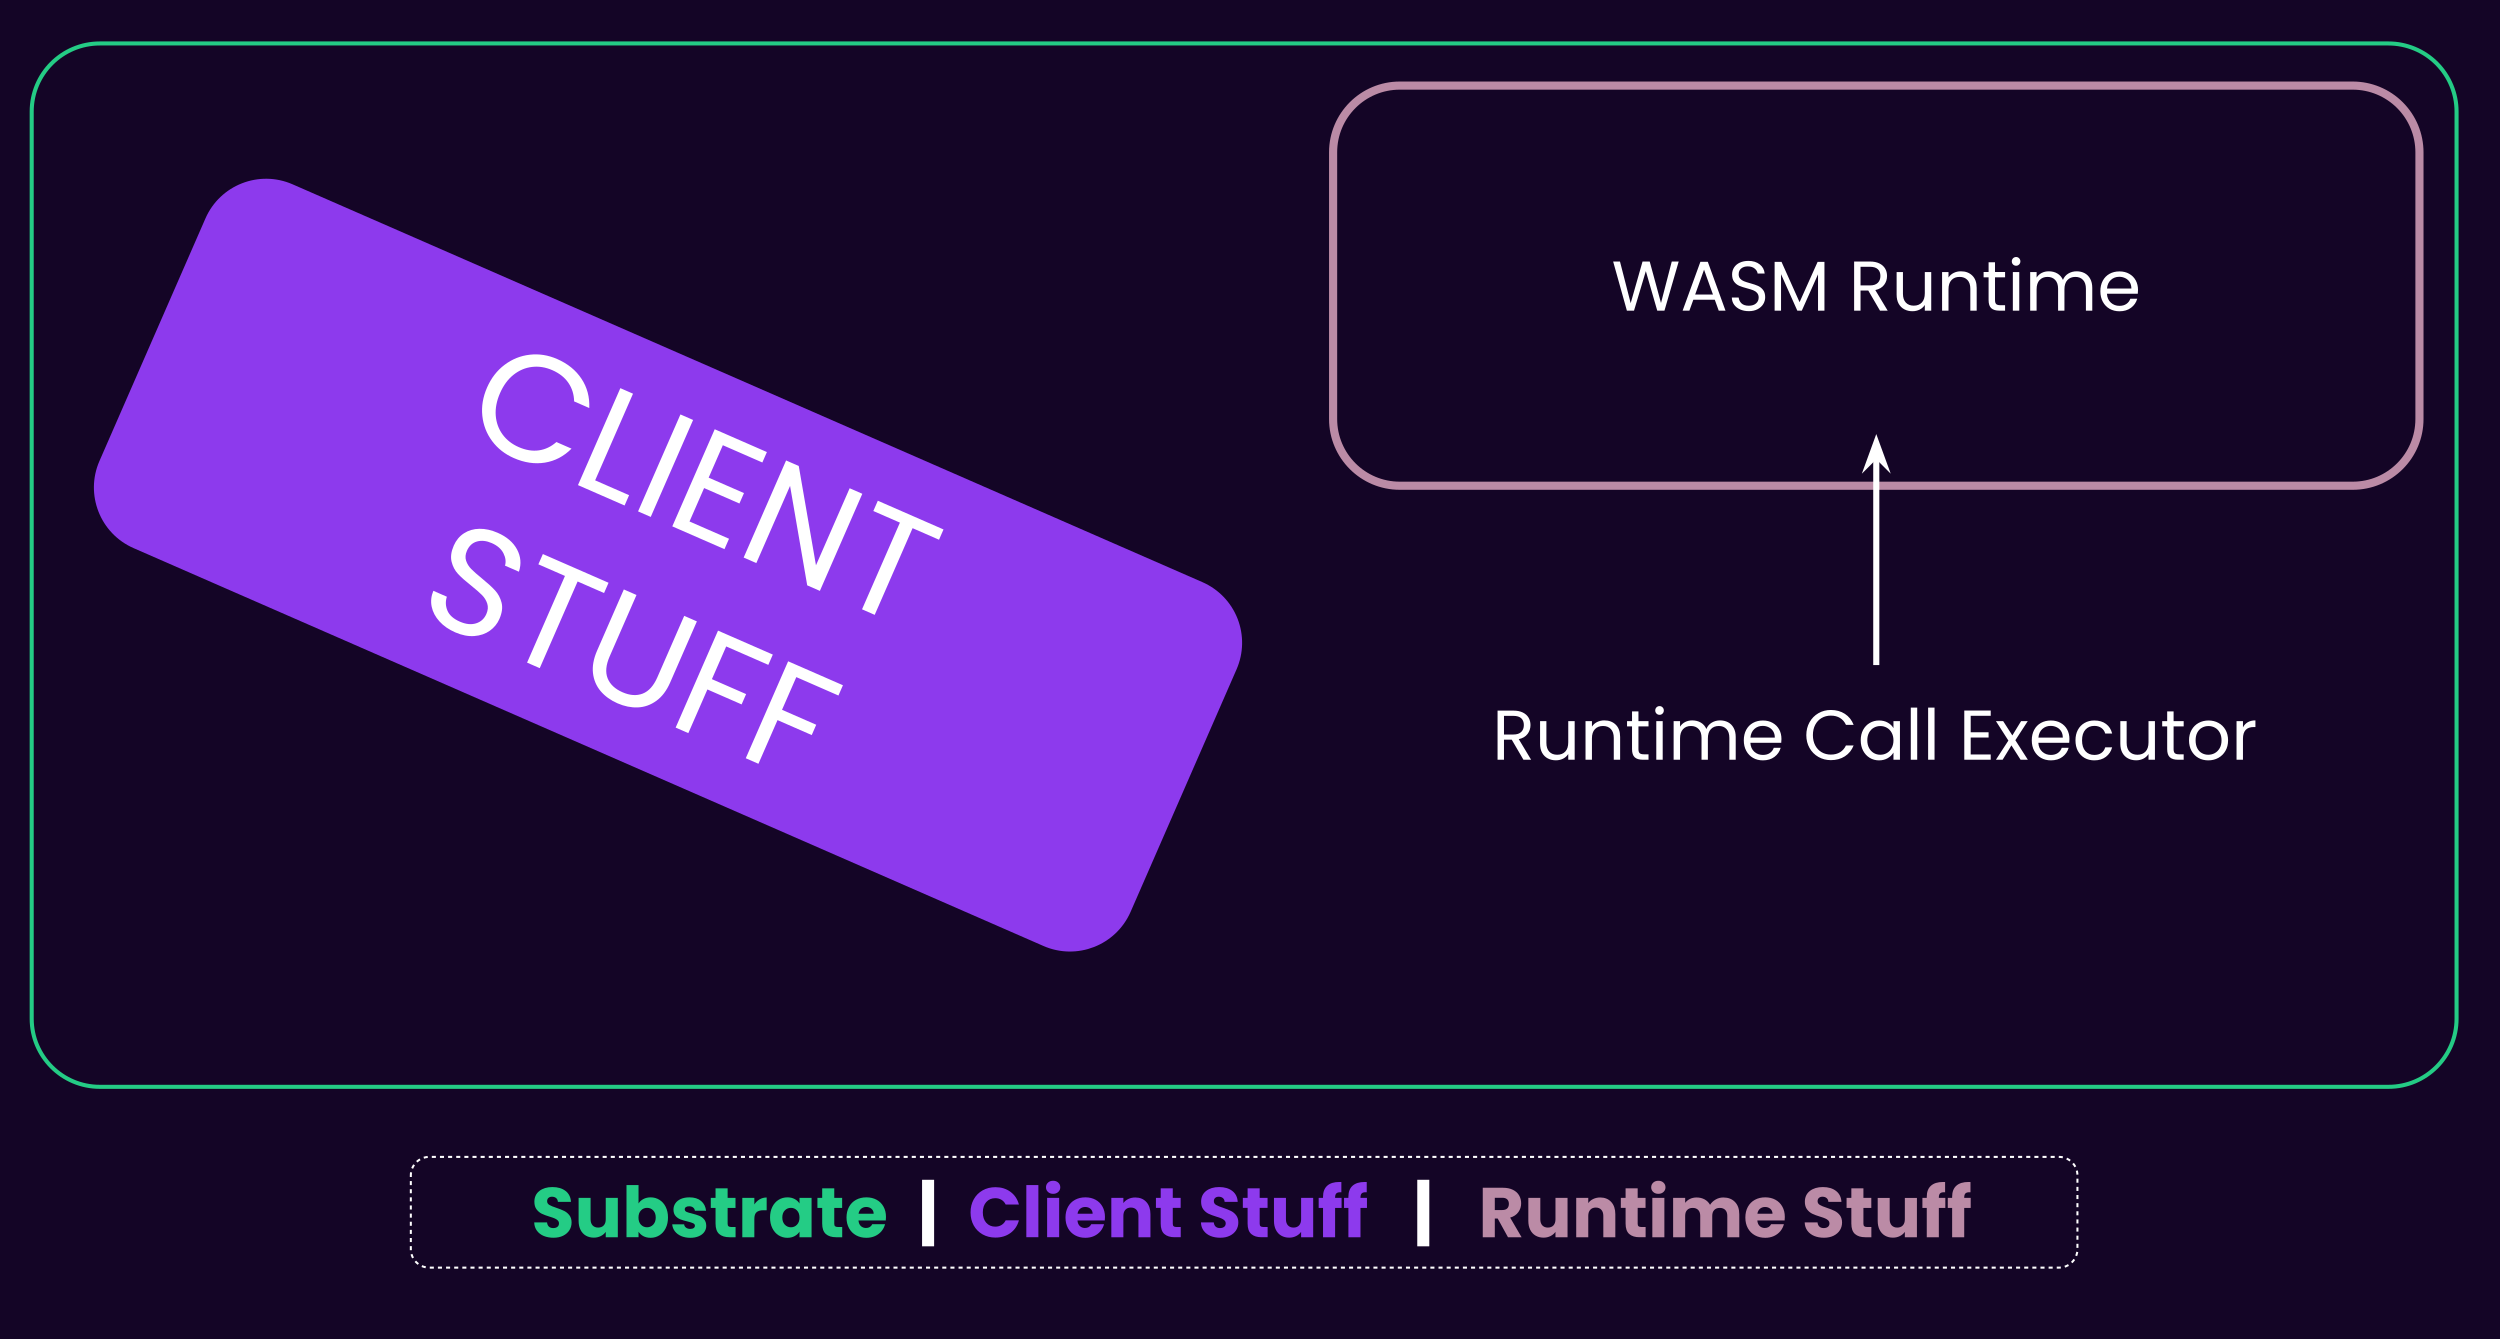 <svg version="1.1" viewBox="0.0 0.0 1229.289 658.491" fill="none" stroke="none" stroke-linecap="square" stroke-miterlimit="10" xmlns:xlink="http://www.w3.org/1999/xlink" xmlns="http://www.w3.org/2000/svg"><rect x="0.0" y="0.0" width="1229.289" height="658.491" fill="#333333" stroke="none"/><clipPath id="p.0"><path d="m0 0l1229.289 0l0 658.491l-1229.289 0l0 -658.491z" clip-rule="nonzero"/></clipPath><g clip-path="url(#p.0)"><path fill="#140526" d="m0 0l1229.289 0l0 658.491l-1229.289 0z" fill-rule="evenodd"/><path fill="#000000" fill-opacity="0.0" d="m15.585 54.861l0 0c0 -18.497 14.995 -33.491 33.491 -33.491l1125.364 0c8.882 0 17.401 3.529 23.682 9.809c6.281 6.281 9.809 14.799 9.809 23.682l0 446.057c0 18.497 -14.995 33.491 -33.491 33.491l-1125.364 0c-18.497 0 -33.491 -14.995 -33.491 -33.491z" fill-rule="evenodd"/><path stroke="#24cc85" stroke-width="2.0" stroke-linejoin="round" stroke-linecap="butt" d="m15.585 54.861l0 0c0 -18.497 14.995 -33.491 33.491 -33.491l1125.364 0c8.882 0 17.401 3.529 23.682 9.809c6.281 6.281 9.809 14.799 9.809 23.682l0 446.057c0 18.497 -14.995 33.491 -33.491 33.491l-1125.364 0c-18.497 0 -33.491 -14.995 -33.491 -33.491z" fill-rule="evenodd"/><path fill="#000000" fill-opacity="0.0" d="m655.509 74.883l0 0c0 -18.111 14.682 -32.793 32.793 -32.793l468.587 0c8.697 0 17.038 3.455 23.188 9.605c6.15 6.15 9.605 14.491 9.605 23.188l0 131.169c0 18.111 -14.682 32.793 -32.793 32.793l-468.587 0c-18.111 0 -32.793 -14.682 -32.793 -32.793z" fill-rule="evenodd"/><path stroke="#bb8ba6" stroke-width="4.0" stroke-linejoin="round" stroke-linecap="butt" d="m655.509 74.883l0 0c0 -18.111 14.682 -32.793 32.793 -32.793l468.587 0c8.697 0 17.038 3.455 23.188 9.605c6.15 6.15 9.605 14.491 9.605 23.188l0 131.169c0 18.111 -14.682 32.793 -32.793 32.793l-468.587 0c-18.111 0 -32.793 -14.682 -32.793 -32.793z" fill-rule="evenodd"/><path fill="#ffffff" d="m825.441 128.591l-7.0 24.156l-3.547 0l-5.609 -19.438l-5.812 19.438l-3.5 0.031l-6.766 -24.188l3.359 0l5.266 20.484l5.828 -20.484l3.531 0l5.547 20.406l5.297 -20.406l3.406 0zm17.746 18.781l-10.547 0l-1.938 5.375l-3.328 0l8.734 -24.016l3.641 0l8.703 24.016l-3.328 0l-1.938 -5.375zm-0.906 -2.562l-4.375 -12.203l-4.359 12.203l8.734 0zm17.64 8.188q-2.391 0 -4.281 -0.844q-1.891 -0.859 -2.969 -2.359q-1.062 -1.516 -1.109 -3.5l3.375 0q0.172 1.703 1.391 2.875q1.234 1.156 3.594 1.156q2.25 0 3.547 -1.125q1.297 -1.125 1.297 -2.906q0 -1.375 -0.766 -2.234q-0.75 -0.875 -1.891 -1.328q-1.141 -0.453 -3.094 -0.969q-2.391 -0.625 -3.828 -1.25q-1.438 -0.625 -2.469 -1.953q-1.016 -1.344 -1.016 -3.594q0 -1.969 1.0 -3.484q1.016 -1.531 2.828 -2.359q1.828 -0.844 4.188 -0.844q3.391 0 5.547 1.703q2.172 1.688 2.453 4.5l-3.469 0q-0.172 -1.391 -1.453 -2.438q-1.281 -1.062 -3.391 -1.062q-1.984 0 -3.234 1.031q-1.234 1.016 -1.234 2.859q0 1.312 0.734 2.141q0.75 0.828 1.844 1.266q1.094 0.438 3.062 0.984q2.391 0.656 3.844 1.297q1.453 0.641 2.5 1.984q1.047 1.328 1.047 3.625q0 1.766 -0.938 3.328q-0.938 1.547 -2.781 2.531q-1.828 0.969 -4.328 0.969zm37.187 -24.234l0 23.984l-3.156 0l0 -17.875l-7.969 17.875l-2.219 0l-8.0 -17.922l0 17.922l-3.156 0l0 -23.984l3.391 0l8.875 19.828l8.875 -19.828l3.359 0zm27.311 23.984l-5.75 -9.875l-3.812 0l0 9.875l-3.156 0l0 -24.156l7.797 0q2.734 0 4.625 0.938q1.891 0.938 2.828 2.531q0.938 1.594 0.938 3.641q0 2.484 -1.453 4.391q-1.438 1.906 -4.312 2.531l6.078 10.125l-3.781 0zm-9.562 -12.406l4.641 0q2.562 0 3.844 -1.266q1.281 -1.266 1.281 -3.375q0 -2.156 -1.266 -3.328q-1.266 -1.188 -3.859 -1.188l-4.641 0l0 9.156zm34.759 -6.578l0 18.984l-3.156 0l0 -2.812q-0.906 1.453 -2.516 2.281q-1.609 0.812 -3.547 0.812q-2.219 0 -3.984 -0.922q-1.766 -0.922 -2.797 -2.75q-1.016 -1.844 -1.016 -4.469l0 -11.125l3.109 0l0 10.703q0 2.812 1.422 4.328q1.422 1.5 3.891 1.5q2.531 0 3.984 -1.562q1.453 -1.562 1.453 -4.547l0 -10.422l3.156 0zm14.586 -0.359q3.469 0 5.609 2.109q2.156 2.094 2.156 6.047l0 11.188l-3.125 0l0 -10.75q0 -2.828 -1.422 -4.328q-1.422 -1.516 -3.875 -1.516q-2.5 0 -3.969 1.562q-1.469 1.547 -1.469 4.531l0 10.5l-3.156 0l0 -18.984l3.156 0l0 2.703q0.938 -1.469 2.547 -2.266q1.609 -0.797 3.547 -0.797zm16.774 2.953l0 11.188q0 1.391 0.578 1.969q0.594 0.562 2.062 0.562l2.312 0l0 2.672l-2.844 0q-2.625 0 -3.953 -1.203q-1.312 -1.219 -1.312 -4.0l0 -11.188l-2.453 0l0 -2.594l2.453 0l0 -4.797l3.156 0l0 4.797l4.953 0l0 2.594l-4.953 0zm10.396 -5.688q-0.906 0 -1.531 -0.625q-0.609 -0.625 -0.609 -1.516q0 -0.906 0.609 -1.531q0.625 -0.625 1.531 -0.625q0.859 0 1.469 0.625q0.609 0.625 0.609 1.531q0 0.891 -0.609 1.516q-0.609 0.625 -1.469 0.625zm1.531 3.094l0 18.984l-3.156 0l0 -18.984l3.156 0zm28.197 -0.359q2.219 0 3.953 0.922q1.734 0.922 2.734 2.766q1.016 1.828 1.016 4.469l0 11.188l-3.125 0l0 -10.75q0 -2.828 -1.406 -4.328q-1.391 -1.516 -3.781 -1.516q-2.469 0 -3.922 1.578q-1.453 1.562 -1.453 4.547l0 10.469l-3.125 0l0 -10.75q0 -2.828 -1.406 -4.328q-1.406 -1.516 -3.797 -1.516q-2.453 0 -3.906 1.578q-1.453 1.562 -1.453 4.547l0 10.469l-3.156 0l0 -18.984l3.156 0l0 2.734q0.938 -1.5 2.5 -2.297q1.578 -0.797 3.484 -0.797q2.391 0 4.219 1.078q1.844 1.078 2.75 3.156q0.797 -2.016 2.625 -3.125q1.844 -1.109 4.094 -1.109zm30.196 9.125q0 0.891 -0.109 1.906l-15.172 0q0.172 2.797 1.922 4.375q1.75 1.578 4.234 1.578q2.047 0 3.422 -0.953q1.375 -0.953 1.922 -2.547l3.391 0q-0.75 2.734 -3.047 4.453q-2.281 1.719 -5.688 1.719q-2.703 0 -4.828 -1.203q-2.125 -1.219 -3.344 -3.453q-1.219 -2.234 -1.219 -5.188q0 -2.938 1.172 -5.156q1.188 -2.219 3.312 -3.406q2.141 -1.203 4.906 -1.203q2.703 0 4.781 1.172q2.094 1.172 3.219 3.234q1.125 2.062 1.125 4.672zm-3.266 -0.656q0 -1.812 -0.797 -3.109q-0.797 -1.297 -2.172 -1.969q-1.359 -0.688 -3.016 -0.688q-2.391 0 -4.078 1.531q-1.688 1.531 -1.922 4.234l11.984 0z" fill-rule="nonzero"/><path fill="#000000" fill-opacity="0.0" d="m657.365 343.142l0 0c0 -5.013 4.064 -9.076 9.076 -9.076l510.824 0c2.407 0 4.716 0.956 6.418 2.658c1.702 1.702 2.658 4.011 2.658 6.418l0 36.304c0 5.013 -4.064 9.076 -9.076 9.076l-510.824 0c-5.013 0 -9.076 -4.064 -9.076 -9.076z" fill-rule="evenodd"/><path fill="#ffffff" d="m749.095 373.574l-5.75 -9.875l-3.812 0l0 9.875l-3.156 0l0 -24.156l7.797 0q2.734 0 4.625 0.938q1.891 0.938 2.828 2.531q0.938 1.594 0.938 3.641q0 2.484 -1.453 4.391q-1.438 1.906 -4.312 2.531l6.078 10.125l-3.781 0zm-9.562 -12.406l4.641 0q2.562 0 3.844 -1.266q1.281 -1.266 1.281 -3.375q0 -2.156 -1.266 -3.328q-1.266 -1.188 -3.859 -1.188l-4.641 0l0 9.156zm34.759 -6.578l0 18.984l-3.156 0l0 -2.812q-0.906 1.453 -2.516 2.281q-1.609 0.812 -3.547 0.812q-2.219 0 -3.984 -0.922q-1.766 -0.922 -2.797 -2.75q-1.016 -1.844 -1.016 -4.469l0 -11.125l3.109 0l0 10.703q0 2.812 1.422 4.328q1.422 1.5 3.891 1.5q2.531 0 3.984 -1.562q1.453 -1.562 1.453 -4.547l0 -10.422l3.156 0zm14.586 -0.359q3.469 0 5.609 2.109q2.156 2.094 2.156 6.047l0 11.188l-3.125 0l0 -10.75q0 -2.828 -1.422 -4.328q-1.422 -1.516 -3.875 -1.516q-2.5 0 -3.969 1.562q-1.469 1.547 -1.469 4.531l0 10.5l-3.156 0l0 -18.984l3.156 0l0 2.703q0.938 -1.469 2.547 -2.266q1.609 -0.797 3.547 -0.797zm16.774 2.953l0 11.188q0 1.391 0.578 1.969q0.594 0.562 2.062 0.562l2.312 0l0 2.672l-2.844 0q-2.625 0 -3.953 -1.203q-1.312 -1.219 -1.312 -4.0l0 -11.188l-2.453 0l0 -2.594l2.453 0l0 -4.797l3.156 0l0 4.797l4.953 0l0 2.594l-4.953 0zm10.396 -5.688q-0.906 0 -1.531 -0.625q-0.609 -0.625 -0.609 -1.516q0 -0.906 0.609 -1.531q0.625 -0.625 1.531 -0.625q0.859 0 1.469 0.625q0.609 0.625 0.609 1.531q0 0.891 -0.609 1.516q-0.609 0.625 -1.469 0.625zm1.531 3.094l0 18.984l-3.156 0l0 -18.984l3.156 0zm28.197 -0.359q2.219 0 3.953 0.922q1.734 0.922 2.734 2.766q1.016 1.828 1.016 4.469l0 11.188l-3.125 0l0 -10.75q0 -2.828 -1.406 -4.328q-1.391 -1.516 -3.781 -1.516q-2.469 0 -3.922 1.578q-1.453 1.562 -1.453 4.547l0 10.469l-3.125 0l0 -10.75q0 -2.828 -1.406 -4.328q-1.406 -1.516 -3.797 -1.516q-2.453 0 -3.906 1.578q-1.453 1.562 -1.453 4.547l0 10.469l-3.156 0l0 -18.984l3.156 0l0 2.734q0.938 -1.5 2.5 -2.297q1.578 -0.797 3.484 -0.797q2.391 0 4.219 1.078q1.844 1.078 2.75 3.156q0.797 -2.016 2.625 -3.125q1.844 -1.109 4.094 -1.109zm30.196 9.125q0 0.891 -0.109 1.906l-15.172 0q0.172 2.797 1.922 4.375q1.75 1.578 4.234 1.578q2.047 0 3.422 -0.953q1.375 -0.953 1.922 -2.547l3.391 0q-0.75 2.734 -3.047 4.453q-2.281 1.719 -5.688 1.719q-2.703 0 -4.828 -1.203q-2.125 -1.219 -3.344 -3.453q-1.219 -2.234 -1.219 -5.188q0 -2.938 1.172 -5.156q1.188 -2.219 3.312 -3.406q2.141 -1.203 4.906 -1.203q2.703 0 4.781 1.172q2.094 1.172 3.219 3.234q1.125 2.062 1.125 4.672zm-3.266 -0.656q0 -1.812 -0.797 -3.109q-0.797 -1.297 -2.172 -1.969q-1.359 -0.688 -3.016 -0.688q-2.391 0 -4.078 1.531q-1.688 1.531 -1.922 4.234l11.984 0zm15.49 -1.219q0 -3.531 1.594 -6.359q1.594 -2.828 4.344 -4.422q2.766 -1.594 6.125 -1.594q3.953 0 6.891 1.906q2.953 1.906 4.312 5.406l-3.781 0q-1.0 -2.188 -2.891 -3.359q-1.891 -1.172 -4.531 -1.172q-2.531 0 -4.547 1.172q-2.0 1.172 -3.141 3.344q-1.141 2.172 -1.141 5.078q0 2.875 1.141 5.047q1.141 2.156 3.141 3.344q2.016 1.172 4.547 1.172q2.641 0 4.531 -1.156q1.891 -1.172 2.891 -3.344l3.781 0q-1.359 3.469 -4.312 5.359q-2.938 1.875 -6.891 1.875q-3.359 0 -6.125 -1.578q-2.75 -1.578 -4.344 -4.375q-1.594 -2.812 -1.594 -6.344zm26.755 2.531q0 -2.906 1.172 -5.109q1.188 -2.203 3.25 -3.406q2.062 -1.219 4.594 -1.219q2.5 0 4.328 1.078q1.844 1.062 2.75 2.688l0 -3.453l3.188 0l0 18.984l-3.188 0l0 -3.531q-0.938 1.656 -2.797 2.75q-1.859 1.094 -4.312 1.094q-2.531 0 -4.578 -1.25q-2.047 -1.25 -3.234 -3.5q-1.172 -2.25 -1.172 -5.125zm16.094 0.031q0 -2.141 -0.875 -3.734q-0.859 -1.609 -2.344 -2.453q-1.469 -0.844 -3.234 -0.844q-1.766 0 -3.219 0.828q-1.453 0.828 -2.328 2.422q-0.859 1.594 -0.859 3.75q0 2.188 0.859 3.797q0.875 1.609 2.328 2.469q1.453 0.844 3.219 0.844q1.766 0 3.234 -0.844q1.484 -0.859 2.344 -2.469q0.875 -1.609 0.875 -3.766zm11.678 -16.109l0 25.641l-3.156 0l0 -25.641l3.156 0zm8.525 0l0 25.641l-3.156 0l0 -25.641l3.156 0zm17.779 4.047l0 8.078l8.797 0l0 2.594l-8.797 0l0 8.328l9.844 0l0 2.594l-13.0 0l0 -24.188l13.0 0l0 2.594l-9.844 0zm24.529 21.594l-4.5 -7.062l-4.328 7.062l-3.297 0l6.125 -9.422l-6.125 -9.562l3.562 0l4.516 7.031l4.297 -7.031l3.281 0l-6.094 9.391l6.141 9.594l-3.578 0zm24.022 -10.219q0 0.891 -0.109 1.906l-15.172 0q0.172 2.797 1.922 4.375q1.75 1.578 4.234 1.578q2.047 0 3.422 -0.953q1.375 -0.953 1.922 -2.547l3.391 0q-0.75 2.734 -3.047 4.453q-2.281 1.719 -5.688 1.719q-2.703 0 -4.828 -1.203q-2.125 -1.219 -3.344 -3.453q-1.219 -2.234 -1.219 -5.188q0 -2.938 1.172 -5.156q1.188 -2.219 3.312 -3.406q2.141 -1.203 4.906 -1.203q2.703 0 4.781 1.172q2.094 1.172 3.219 3.234q1.125 2.062 1.125 4.672zm-3.266 -0.656q0 -1.812 -0.797 -3.109q-0.797 -1.297 -2.172 -1.969q-1.359 -0.688 -3.016 -0.688q-2.391 0 -4.078 1.531q-1.688 1.531 -1.922 4.234l11.984 0zm6.237 1.344q0 -2.938 1.172 -5.141q1.188 -2.203 3.281 -3.406q2.109 -1.219 4.812 -1.219q3.5 0 5.766 1.703q2.266 1.688 3.0 4.703l-3.406 0q-0.484 -1.734 -1.891 -2.734q-1.391 -1.016 -3.469 -1.016q-2.703 0 -4.375 1.859q-1.656 1.859 -1.656 5.25q0 3.438 1.656 5.312q1.672 1.859 4.375 1.859q2.078 0 3.453 -0.969q1.391 -0.969 1.906 -2.766l3.406 0q-0.766 2.906 -3.062 4.656q-2.281 1.75 -5.703 1.75q-2.703 0 -4.812 -1.203q-2.094 -1.219 -3.281 -3.438q-1.172 -2.219 -1.172 -5.203zm39.068 -9.453l0 18.984l-3.156 0l0 -2.812q-0.906 1.453 -2.516 2.281q-1.609 0.812 -3.547 0.812q-2.219 0 -3.984 -0.922q-1.766 -0.922 -2.797 -2.75q-1.016 -1.844 -1.016 -4.469l0 -11.125l3.109 0l0 10.703q0 2.812 1.422 4.328q1.422 1.5 3.891 1.5q2.531 0 3.984 -1.562q1.453 -1.562 1.453 -4.547l0 -10.422l3.156 0zm9.18 2.594l0 11.188q0 1.391 0.578 1.969q0.594 0.562 2.062 0.562l2.312 0l0 2.672l-2.844 0q-2.625 0 -3.953 -1.203q-1.312 -1.219 -1.312 -4.0l0 -11.188l-2.453 0l0 -2.594l2.453 0l0 -4.797l3.156 0l0 4.797l4.953 0l0 2.594l-4.953 0zm17.052 16.703q-2.672 0 -4.844 -1.203q-2.156 -1.219 -3.391 -3.453q-1.234 -2.234 -1.234 -5.188q0 -2.906 1.266 -5.141q1.266 -2.234 3.453 -3.422q2.188 -1.203 4.891 -1.203q2.703 0 4.875 1.203q2.188 1.188 3.453 3.406q1.266 2.219 1.266 5.156q0 2.953 -1.297 5.188q-1.297 2.234 -3.516 3.453q-2.219 1.203 -4.922 1.203zm0 -2.766q1.703 0 3.188 -0.797q1.484 -0.812 2.406 -2.406q0.922 -1.594 0.922 -3.875q0 -2.281 -0.906 -3.875q-0.891 -1.594 -2.359 -2.375q-1.453 -0.781 -3.141 -0.781q-1.734 0 -3.172 0.781q-1.438 0.781 -2.312 2.375q-0.859 1.594 -0.859 3.875q0 2.328 0.844 3.922q0.844 1.594 2.266 2.375q1.422 0.781 3.125 0.781zm17.055 -13.453q0.828 -1.625 2.359 -2.531q1.547 -0.906 3.766 -0.906l0 3.266l-0.828 0q-5.297 0 -5.297 5.75l0 10.328l-3.156 0l0 -18.984l3.156 0l0 3.078z" fill-rule="nonzero"/><path fill="#000000" fill-opacity="0.0" d="m922.595 325.521l0 -112.094" fill-rule="evenodd"/><path stroke="#ffffff" stroke-width="3.0" stroke-linejoin="round" stroke-linecap="butt" d="m922.595 325.521l0 -101.813" fill-rule="evenodd"/><path fill="#ffffff" stroke="#ffffff" stroke-width="3.0" stroke-linecap="butt" d="m922.595 223.707l3.374 3.374l-3.374 -9.269l-3.374 9.269z" fill-rule="evenodd"/><path fill="#8d3aed" d="m101.019 107.409l0 0c7.196 -16.467 26.377 -23.98 42.843 -16.781l447.396 195.628c7.907 3.457 14.118 9.915 17.265 17.951c3.148 8.037 2.975 16.994 -0.481 24.902l-52.115 119.264c-7.196 16.467 -26.377 23.98 -42.843 16.781l-447.396 -195.628c-16.466 -7.2 -23.98 -26.386 -16.785 -42.853z" fill-rule="evenodd"/><path fill="#ffffff" d="m239.495 190.545q3.047 -6.973 8.63 -11.165q5.59 -4.207 12.4 -4.964q6.817 -0.771 13.445 2.127q7.802 3.412 11.969 9.719q4.173 6.293 3.814 14.373l-7.444 -3.255q-0.107 -5.18 -2.83 -9.133q-2.702 -3.961 -7.899 -6.234q-4.996 -2.185 -9.982 -1.585q-4.979 0.585 -9.112 3.877q-4.112 3.284 -6.621 9.025q-2.484 5.684 -2.107 10.948q0.398 5.256 3.343 9.324q2.952 4.053 7.948 6.238q5.197 2.272 9.92 1.609q4.738 -0.657 8.611 -4.097l7.444 3.255q-5.653 5.68 -13.099 6.875q-7.439 1.181 -15.241 -2.231q-6.628 -2.898 -10.711 -8.384q-4.076 -5.5 -4.805 -12.418q-0.728 -6.918 2.325 -13.905zm53.147 45.647l16.693 7.299l-2.215 5.068l-22.92 -10.022l20.834 -47.678l6.228 2.723l-18.619 42.61zm48.169 -29.689l-20.834 47.678l-6.228 -2.723l20.834 -47.678l6.228 2.723zm14.619 12.412l-6.97 15.95l17.366 7.593l-2.24 5.126l-17.366 -7.593l-7.176 16.422l19.427 8.495l-2.24 5.126l-25.655 -11.218l20.865 -47.75l25.655 11.218l-2.24 5.126l-19.427 -8.495zm47.718 71.633l-6.228 -2.723l-8.433 -48.913l-16.592 37.971l-6.228 -2.723l20.865 -47.75l6.228 2.723l8.464 48.841l16.561 -37.899l6.228 2.723l-20.865 47.75zm60.79 -30.207l-2.209 5.054l-12.999 -5.684l-18.625 42.624l-6.228 -2.723l18.625 -42.624l-13.071 -5.715l2.209 -5.054l32.297 14.122z" fill-rule="nonzero"/><path fill="#ffffff" d="m223.811 310.923q-4.724 -2.066 -7.729 -5.375q-2.99 -3.303 -3.814 -7.193q-0.817 -3.905 0.819 -7.845l6.643 2.905q-1.12 3.501 0.292 6.864q1.433 3.355 6.085 5.389q4.438 1.941 7.97 0.842q3.553 -1.107 5.079 -4.6q1.195 -2.735 0.436 -5.096q-0.752 -2.375 -2.626 -4.252q-1.874 -1.877 -5.246 -4.579q-4.186 -3.297 -6.497 -5.774q-2.297 -2.471 -3.164 -5.988q-0.867 -3.517 1.072 -7.956q1.702 -3.894 5.006 -6.031q3.31 -2.151 7.602 -2.218q4.313 -0.075 8.966 1.959q6.7 2.93 9.517 8.152q2.817 5.222 0.939 11.001l-6.843 -2.992q0.851 -2.885 -0.769 -6.083q-1.606 -3.192 -5.787 -5.02q-3.894 -1.703 -7.239 -0.761q-3.345 0.942 -4.934 4.579q-1.132 2.591 -0.392 4.877q0.761 2.277 2.533 4.075q1.786 1.804 5.219 4.601q4.141 3.362 6.461 5.895q2.327 2.518 3.223 6.048q0.896 3.53 -1.075 8.04q-1.527 3.494 -4.718 5.764q-3.192 2.271 -7.652 2.606q-4.454 0.32 -9.379 -1.833zm75.423 -24.371l-2.209 5.054l-12.999 -5.684l-18.625 42.624l-6.228 -2.723l18.625 -42.624l-13.071 -5.715l2.209 -5.054l32.297 14.122zm13.742 6.009l-13.182 30.167q-2.778 6.357 -1.016 10.794q1.776 4.443 7.316 6.866q5.469 2.391 9.921 0.671q4.466 -1.714 7.244 -8.071l13.182 -30.167l6.228 2.723l-13.151 30.096q-2.603 5.956 -6.785 8.971q-4.168 3.021 -9.103 3.233q-4.929 0.198 -9.997 -2.018q-5.054 -2.21 -8.27 -5.97q-3.196 -3.768 -3.781 -8.867q-0.585 -5.099 2.017 -11.055l13.151 -30.096l6.228 2.723zm67.031 29.31l-2.209 5.054l-20.716 -9.058l-7.026 16.079l16.822 7.355l-2.215 5.068l-16.822 -7.355l-9.385 21.477l-6.228 -2.723l20.834 -47.678l26.943 11.781zm34.475 15.075l-2.209 5.054l-20.716 -9.058l-7.026 16.079l16.822 7.355l-2.215 5.068l-16.822 -7.355l-9.385 21.477l-6.228 -2.723l20.834 -47.678l26.943 11.781z" fill-rule="nonzero"/><path fill="#000000" fill-opacity="0.0" d="m202.01 577.935l0 0c0 -5.013 4.064 -9.076 9.076 -9.076l801.343 0c2.407 0 4.716 0.956 6.418 2.658c1.702 1.702 2.658 4.011 2.658 6.418l0 36.304c0 5.013 -4.064 9.076 -9.076 9.076l-801.343 0c-5.013 0 -9.076 -4.064 -9.076 -9.076z" fill-rule="evenodd"/><path stroke="#ffffff" stroke-width="1.0" stroke-linejoin="round" stroke-linecap="butt" stroke-dasharray="1.0,3.0" d="m202.01 577.935l0 0c0 -5.013 4.064 -9.076 9.076 -9.076l801.343 0c2.407 0 4.716 0.956 6.418 2.658c1.702 1.702 2.658 4.011 2.658 6.418l0 36.304c0 5.013 -4.064 9.076 -9.076 9.076l-801.343 0c-5.013 0 -9.076 -4.064 -9.076 -9.076z" fill-rule="evenodd"/><path fill="#24cc85" d="m272.181 608.617q-2.672 0 -4.781 -0.859q-2.109 -0.875 -3.375 -2.578q-1.266 -1.703 -1.344 -4.094l6.312 0q0.141 1.359 0.938 2.078q0.797 0.703 2.078 0.703q1.312 0 2.078 -0.609q0.766 -0.609 0.766 -1.688q0 -0.891 -0.609 -1.484q-0.609 -0.594 -1.5 -0.969q-0.875 -0.391 -2.5 -0.875q-2.359 -0.719 -3.859 -1.438q-1.484 -0.734 -2.562 -2.156q-1.062 -1.422 -1.062 -3.719q0 -3.391 2.453 -5.312q2.469 -1.922 6.406 -1.922q4.031 0 6.484 1.922q2.469 1.922 2.641 5.359l-6.422 0q-0.062 -1.188 -0.859 -1.859q-0.797 -0.672 -2.047 -0.672q-1.078 0 -1.734 0.578q-0.656 0.562 -0.656 1.641q0 1.172 1.109 1.828q1.109 0.656 3.469 1.422q2.359 0.797 3.828 1.531q1.469 0.719 2.547 2.109q1.078 1.391 1.078 3.562q0 2.094 -1.062 3.797q-1.062 1.688 -3.078 2.703q-2.0 1.0 -4.734 1.0zm31.61 -19.594l0 19.344l-5.938 0l0 -2.641q-0.891 1.281 -2.438 2.062q-1.547 0.781 -3.406 0.781q-2.219 0 -3.922 -0.984q-1.703 -0.984 -2.641 -2.859q-0.938 -1.875 -0.938 -4.406l0 -11.297l5.891 0l0 10.5q0 1.953 1.0 3.031q1.016 1.062 2.719 1.062q1.734 0 2.734 -1.062q1.0 -1.078 1.0 -3.031l0 -10.5l5.938 0zm10.186 2.75q0.828 -1.359 2.391 -2.188q1.562 -0.828 3.562 -0.828q2.391 0 4.328 1.219q1.953 1.203 3.078 3.453q1.125 2.25 1.125 5.234q0 2.984 -1.125 5.25q-1.125 2.266 -3.078 3.5q-1.938 1.234 -4.328 1.234q-2.047 0 -3.578 -0.812q-1.516 -0.828 -2.375 -2.172l0 2.703l-5.922 0l0 -25.641l5.922 0l0 9.047zm8.453 6.891q0 -2.219 -1.234 -3.484q-1.219 -1.266 -3.031 -1.266q-1.766 0 -3.0 1.281q-1.219 1.281 -1.219 3.5q0 2.219 1.219 3.5q1.234 1.281 3.0 1.281q1.766 0 3.016 -1.297q1.25 -1.297 1.25 -3.516zm17.016 9.984q-2.531 0 -4.516 -0.859q-1.969 -0.875 -3.109 -2.375q-1.141 -1.516 -1.281 -3.391l5.859 0q0.094 1.0 0.922 1.625q0.844 0.625 2.062 0.625q1.109 0 1.703 -0.422q0.609 -0.438 0.609 -1.141q0 -0.828 -0.875 -1.219q-0.859 -0.406 -2.797 -0.891q-2.078 -0.484 -3.469 -1.016q-1.375 -0.547 -2.391 -1.703q-1.0 -1.156 -1.0 -3.141q0 -1.656 0.906 -3.016q0.922 -1.375 2.703 -2.172q1.797 -0.797 4.25 -0.797q3.641 0 5.734 1.797q2.109 1.797 2.422 4.781l-5.484 0q-0.141 -1.0 -0.891 -1.594q-0.734 -0.594 -1.953 -0.594q-1.031 0 -1.594 0.406q-0.547 0.391 -0.547 1.094q0 0.828 0.875 1.25q0.891 0.406 2.766 0.828q2.141 0.547 3.484 1.094q1.359 0.531 2.375 1.734q1.031 1.188 1.062 3.203q0 1.688 -0.953 3.031q-0.953 1.328 -2.734 2.094q-1.781 0.766 -4.141 0.766zm22.244 -5.312l0 5.031l-3.016 0q-3.219 0 -5.031 -1.578q-1.797 -1.578 -1.797 -5.141l0 -7.703l-2.344 0l0 -4.922l2.344 0l0 -4.703l5.938 0l0 4.703l3.875 0l0 4.922l-3.875 0l0 7.766q0 0.875 0.406 1.25q0.422 0.375 1.391 0.375l2.109 0zm9.227 -11.078q1.031 -1.594 2.594 -2.516q1.562 -0.922 3.469 -0.922l0 6.281l-1.625 0q-2.219 0 -3.328 0.953q-1.109 0.938 -1.109 3.344l0 8.969l-5.922 0l0 -19.344l5.922 0l0 3.234zm7.724 6.406q0 -2.984 1.125 -5.234q1.125 -2.25 3.062 -3.453q1.953 -1.219 4.344 -1.219q2.047 0 3.578 0.828q1.547 0.828 2.375 2.188l0 -2.75l5.938 0l0 19.344l-5.938 0l0 -2.734q-0.859 1.344 -2.406 2.188q-1.547 0.828 -3.578 0.828q-2.359 0 -4.312 -1.234q-1.938 -1.234 -3.062 -3.5q-1.125 -2.266 -1.125 -5.25zm14.484 0.031q0 -2.219 -1.234 -3.5q-1.219 -1.281 -2.984 -1.281q-1.766 0 -3.0 1.266q-1.234 1.266 -1.234 3.484q0 2.219 1.234 3.516q1.234 1.297 3.0 1.297q1.766 0 2.984 -1.281q1.234 -1.281 1.234 -3.5zm21 4.641l0 5.031l-3.016 0q-3.219 0 -5.031 -1.578q-1.797 -1.578 -1.797 -5.141l0 -7.703l-2.344 0l0 -4.922l2.344 0l0 -4.703l5.938 0l0 4.703l3.875 0l0 4.922l-3.875 0l0 7.766q0 0.875 0.406 1.25q0.422 0.375 1.391 0.375l2.109 0zm21.524 -4.953q0 0.828 -0.094 1.734l-13.422 0q0.141 1.797 1.156 2.75q1.031 0.953 2.516 0.953q2.219 0 3.094 -1.859l6.297 0q-0.484 1.906 -1.75 3.438q-1.266 1.516 -3.172 2.391q-1.906 0.859 -4.25 0.859q-2.844 0 -5.062 -1.219q-2.219 -1.219 -3.469 -3.469q-1.25 -2.25 -1.25 -5.266q0 -3.016 1.234 -5.266q1.234 -2.25 3.438 -3.453q2.219 -1.219 5.109 -1.219q2.797 0 4.984 1.172q2.188 1.172 3.406 3.359q1.234 2.188 1.234 5.094zm-6.062 -1.562q0 -1.516 -1.047 -2.422q-1.031 -0.906 -2.594 -0.906q-1.484 0 -2.516 0.875q-1.016 0.859 -1.266 2.453l7.422 0z" fill-rule="nonzero"/><path fill="#ffffff" d="m459.317 612.835l-5.922 0l0 -32.719l5.922 0l0 32.719z" fill-rule="nonzero"/><path fill="#8d3aed" d="m477.237 596.163q0 -3.594 1.562 -6.422q1.562 -2.828 4.344 -4.406q2.797 -1.578 6.328 -1.578q4.328 0 7.406 2.297q3.094 2.281 4.141 6.234l-6.516 0q-0.734 -1.531 -2.078 -2.328q-1.328 -0.797 -3.016 -0.797q-2.75 0 -4.453 1.906q-1.688 1.906 -1.688 5.094q0 3.188 1.688 5.094q1.703 1.906 4.453 1.906q1.688 0 3.016 -0.797q1.344 -0.797 2.078 -2.312l6.516 0q-1.047 3.953 -4.141 6.219q-3.078 2.266 -7.406 2.266q-3.531 0 -6.328 -1.578q-2.781 -1.578 -4.344 -4.375q-1.562 -2.812 -1.562 -6.422zm33.346 -13.438l0 25.641l-5.922 0l0 -25.641l5.922 0zm7.271 4.297q-1.562 0 -2.547 -0.922q-0.984 -0.922 -0.984 -2.266q0 -1.391 0.984 -2.312q0.984 -0.922 2.547 -0.922q1.531 0 2.516 0.922q0.984 0.922 0.984 2.312q0 1.344 -0.984 2.266q-0.984 0.922 -2.516 0.922zm2.953 2.0l0 19.344l-5.922 0l0 -19.344l5.922 0zm22.52 9.359q0 0.828 -0.094 1.734l-13.422 0q0.141 1.797 1.156 2.75q1.031 0.953 2.516 0.953q2.219 0 3.094 -1.859l6.297 0q-0.484 1.906 -1.75 3.438q-1.266 1.516 -3.172 2.391q-1.906 0.859 -4.25 0.859q-2.844 0 -5.062 -1.219q-2.219 -1.219 -3.469 -3.469q-1.25 -2.25 -1.25 -5.266q0 -3.016 1.234 -5.266q1.234 -2.25 3.438 -3.453q2.219 -1.219 5.109 -1.219q2.797 0 4.984 1.172q2.188 1.172 3.406 3.359q1.234 2.188 1.234 5.094zm-6.062 -1.562q0 -1.516 -1.047 -2.422q-1.031 -0.906 -2.594 -0.906q-1.484 0 -2.516 0.875q-1.016 0.859 -1.266 2.453l7.422 0zm20.973 -8.0q3.391 0 5.422 2.203q2.031 2.203 2.031 6.047l0 11.297l-5.906 0l0 -10.5q0 -1.938 -1.0 -3.016q-1.0 -1.078 -2.703 -1.078q-1.703 0 -2.703 1.078q-1.0 1.078 -1.0 3.016l0 10.5l-5.922 0l0 -19.344l5.922 0l0 2.562q0.891 -1.281 2.422 -2.016q1.531 -0.75 3.438 -0.75zm22.343 14.516l0 5.031l-3.016 0q-3.219 0 -5.031 -1.578q-1.797 -1.578 -1.797 -5.141l0 -7.703l-2.344 0l0 -4.922l2.344 0l0 -4.703l5.938 0l0 4.703l3.875 0l0 4.922l-3.875 0l0 7.766q0 0.875 0.406 1.25q0.422 0.375 1.391 0.375l2.109 0zm19.449 5.281q-2.672 0 -4.781 -0.859q-2.109 -0.875 -3.375 -2.578q-1.266 -1.703 -1.344 -4.094l6.312 0q0.141 1.359 0.938 2.078q0.797 0.703 2.078 0.703q1.312 0 2.078 -0.609q0.766 -0.609 0.766 -1.688q0 -0.891 -0.609 -1.484q-0.609 -0.594 -1.5 -0.969q-0.875 -0.391 -2.5 -0.875q-2.359 -0.719 -3.859 -1.438q-1.484 -0.734 -2.562 -2.156q-1.062 -1.422 -1.062 -3.719q0 -3.391 2.453 -5.312q2.469 -1.922 6.406 -1.922q4.031 0 6.484 1.922q2.469 1.922 2.641 5.359l-6.422 0q-0.062 -1.188 -0.859 -1.859q-0.797 -0.672 -2.047 -0.672q-1.078 0 -1.734 0.578q-0.656 0.562 -0.656 1.641q0 1.172 1.109 1.828q1.109 0.656 3.469 1.422q2.359 0.797 3.828 1.531q1.469 0.719 2.547 2.109q1.078 1.391 1.078 3.562q0 2.094 -1.062 3.797q-1.062 1.688 -3.078 2.703q-2.0 1.0 -4.734 1.0zm23.282 -5.281l0 5.031l-3.016 0q-3.219 0 -5.031 -1.578q-1.797 -1.578 -1.797 -5.141l0 -7.703l-2.344 0l0 -4.922l2.344 0l0 -4.703l5.938 0l0 4.703l3.875 0l0 4.922l-3.875 0l0 7.766q0 0.875 0.406 1.25q0.422 0.375 1.391 0.375l2.109 0zm22.399 -14.312l0 19.344l-5.938 0l0 -2.641q-0.891 1.281 -2.438 2.062q-1.547 0.781 -3.406 0.781q-2.219 0 -3.922 -0.984q-1.703 -0.984 -2.641 -2.859q-0.938 -1.875 -0.938 -4.406l0 -11.297l5.891 0l0 10.5q0 1.953 1.0 3.031q1.016 1.062 2.719 1.062q1.734 0 2.734 -1.062q1.0 -1.078 1.0 -3.031l0 -10.5l5.938 0zm13.968 4.922l-3.188 0l0 14.422l-5.938 0l0 -14.422l-2.141 0l0 -4.922l2.141 0l0 -0.547q0 -3.578 2.047 -5.422q2.047 -1.859 6.0 -1.859q0.656 0 0.969 0.031l0 5.031q-1.703 -0.109 -2.391 0.484q-0.688 0.594 -0.688 2.109l0 0.172l3.188 0l0 4.922zm12.476 0l-3.188 0l0 14.422l-5.938 0l0 -14.422l-2.141 0l0 -4.922l2.141 0l0 -0.547q0 -3.578 2.047 -5.422q2.047 -1.859 6.0 -1.859q0.656 0 0.969 0.031l0 5.031q-1.703 -0.109 -2.391 0.484q-0.688 0.594 -0.688 2.109l0 0.172l3.188 0l0 4.922z" fill-rule="nonzero"/><path fill="#ffffff" d="m702.812 612.835l-5.922 0l0 -32.719l5.922 0l0 32.719z" fill-rule="nonzero"/><path fill="#bb8ba6" d="m741.501 608.367l-5.062 -9.188l-1.422 0l0 9.188l-5.922 0l0 -24.328l9.938 0q2.875 0 4.906 1.016q2.031 1.0 3.031 2.75q1.0 1.75 1.0 3.891q0 2.422 -1.375 4.328q-1.359 1.906 -4.031 2.703l5.625 9.641l-6.688 0zm-6.484 -13.375l3.672 0q1.625 0 2.438 -0.797q0.812 -0.797 0.812 -2.25q0 -1.391 -0.812 -2.188q-0.812 -0.797 -2.438 -0.797l-3.672 0l0 6.031zm35.768 -5.969l0 19.344l-5.938 0l0 -2.641q-0.891 1.281 -2.438 2.062q-1.547 0.781 -3.406 0.781q-2.219 0 -3.922 -0.984q-1.703 -0.984 -2.641 -2.859q-0.938 -1.875 -0.938 -4.406l0 -11.297l5.891 0l0 10.5q0 1.953 1.0 3.031q1.016 1.062 2.719 1.062q1.734 0 2.734 -1.062q1.0 -1.078 1.0 -3.031l0 -10.5l5.938 0zm16.046 -0.203q3.391 0 5.422 2.203q2.031 2.203 2.031 6.047l0 11.297l-5.906 0l0 -10.5q0 -1.938 -1.0 -3.016q-1.0 -1.078 -2.703 -1.078q-1.703 0 -2.703 1.078q-1.0 1.078 -1.0 3.016l0 10.5l-5.922 0l0 -19.344l5.922 0l0 2.562q0.891 -1.281 2.422 -2.016q1.531 -0.75 3.438 -0.75zm22.343 14.516l0 5.031l-3.016 0q-3.219 0 -5.031 -1.578q-1.797 -1.578 -1.797 -5.141l0 -7.703l-2.344 0l0 -4.922l2.344 0l0 -4.703l5.938 0l0 4.703l3.875 0l0 4.922l-3.875 0l0 7.766q0 0.875 0.406 1.25q0.422 0.375 1.391 0.375l2.109 0zm6.274 -16.312q-1.562 0 -2.547 -0.922q-0.984 -0.922 -0.984 -2.266q0 -1.391 0.984 -2.312q0.984 -0.922 2.547 -0.922q1.531 0 2.516 0.922q0.984 0.922 0.984 2.312q0 1.344 -0.984 2.266q-0.984 0.922 -2.516 0.922zm2.953 2.0l0 19.344l-5.922 0l0 -19.344l5.922 0zm28.974 -0.203q3.594 0 5.719 2.188q2.141 2.188 2.141 6.062l0 11.297l-5.891 0l0 -10.5q0 -1.875 -0.984 -2.891q-0.984 -1.031 -2.719 -1.031q-1.734 0 -2.719 1.031q-0.984 1.016 -0.984 2.891l0 10.5l-5.906 0l0 -10.5q0 -1.875 -0.984 -2.891q-0.984 -1.031 -2.719 -1.031q-1.734 0 -2.719 1.031q-0.984 1.016 -0.984 2.891l0 10.5l-5.922 0l0 -19.344l5.922 0l0 2.438q0.891 -1.219 2.344 -1.922q1.469 -0.719 3.297 -0.719q2.188 0 3.906 0.938q1.719 0.938 2.688 2.672q1.0 -1.594 2.734 -2.594q1.734 -1.016 3.781 -1.016zm30.248 9.562q0 0.828 -0.094 1.734l-13.422 0q0.141 1.797 1.156 2.75q1.031 0.953 2.516 0.953q2.219 0 3.094 -1.859l6.297 0q-0.484 1.906 -1.75 3.438q-1.266 1.516 -3.172 2.391q-1.906 0.859 -4.25 0.859q-2.844 0 -5.062 -1.219q-2.219 -1.219 -3.469 -3.469q-1.25 -2.25 -1.25 -5.266q0 -3.016 1.234 -5.266q1.234 -2.25 3.438 -3.453q2.219 -1.219 5.109 -1.219q2.797 0 4.984 1.172q2.188 1.172 3.406 3.359q1.234 2.188 1.234 5.094zm-6.062 -1.562q0 -1.516 -1.047 -2.422q-1.031 -0.906 -2.594 -0.906q-1.484 0 -2.516 0.875q-1.016 0.859 -1.266 2.453l7.422 0zm25.336 11.797q-2.672 0 -4.781 -0.859q-2.109 -0.875 -3.375 -2.578q-1.266 -1.703 -1.344 -4.094l6.312 0q0.141 1.359 0.938 2.078q0.797 0.703 2.078 0.703q1.312 0 2.078 -0.609q0.766 -0.609 0.766 -1.688q0 -0.891 -0.609 -1.484q-0.609 -0.594 -1.5 -0.969q-0.875 -0.391 -2.5 -0.875q-2.359 -0.719 -3.859 -1.438q-1.484 -0.734 -2.562 -2.156q-1.062 -1.422 -1.062 -3.719q0 -3.391 2.453 -5.312q2.469 -1.922 6.406 -1.922q4.031 0 6.484 1.922q2.469 1.922 2.641 5.359l-6.422 0q-0.062 -1.188 -0.859 -1.859q-0.797 -0.672 -2.047 -0.672q-1.078 0 -1.734 0.578q-0.656 0.562 -0.656 1.641q0 1.172 1.109 1.828q1.109 0.656 3.469 1.422q2.359 0.797 3.828 1.531q1.469 0.719 2.547 2.109q1.078 1.391 1.078 3.562q0 2.094 -1.062 3.797q-1.062 1.688 -3.078 2.703q-2.0 1.0 -4.734 1.0zm23.282 -5.281l0 5.031l-3.016 0q-3.219 0 -5.031 -1.578q-1.797 -1.578 -1.797 -5.141l0 -7.703l-2.344 0l0 -4.922l2.344 0l0 -4.703l5.938 0l0 4.703l3.875 0l0 4.922l-3.875 0l0 7.766q0 0.875 0.406 1.25q0.422 0.375 1.391 0.375l2.109 0zm22.399 -14.312l0 19.344l-5.938 0l0 -2.641q-0.891 1.281 -2.438 2.062q-1.547 0.781 -3.406 0.781q-2.219 0 -3.922 -0.984q-1.703 -0.984 -2.641 -2.859q-0.938 -1.875 -0.938 -4.406l0 -11.297l5.891 0l0 10.5q0 1.953 1.0 3.031q1.016 1.062 2.719 1.062q1.734 0 2.734 -1.062q1.0 -1.078 1.0 -3.031l0 -10.5l5.938 0zm13.968 4.922l-3.188 0l0 14.422l-5.938 0l0 -14.422l-2.141 0l0 -4.922l2.141 0l0 -0.547q0 -3.578 2.047 -5.422q2.047 -1.859 6.0 -1.859q0.656 0 0.969 0.031l0 5.031q-1.703 -0.109 -2.391 0.484q-0.688 0.594 -0.688 2.109l0 0.172l3.188 0l0 4.922zm12.476 0l-3.188 0l0 14.422l-5.938 0l0 -14.422l-2.141 0l0 -4.922l2.141 0l0 -0.547q0 -3.578 2.047 -5.422q2.047 -1.859 6.0 -1.859q0.656 0 0.969 0.031l0 5.031q-1.703 -0.109 -2.391 0.484q-0.688 0.594 -0.688 2.109l0 0.172l3.188 0l0 4.922z" fill-rule="nonzero"/></g></svg>